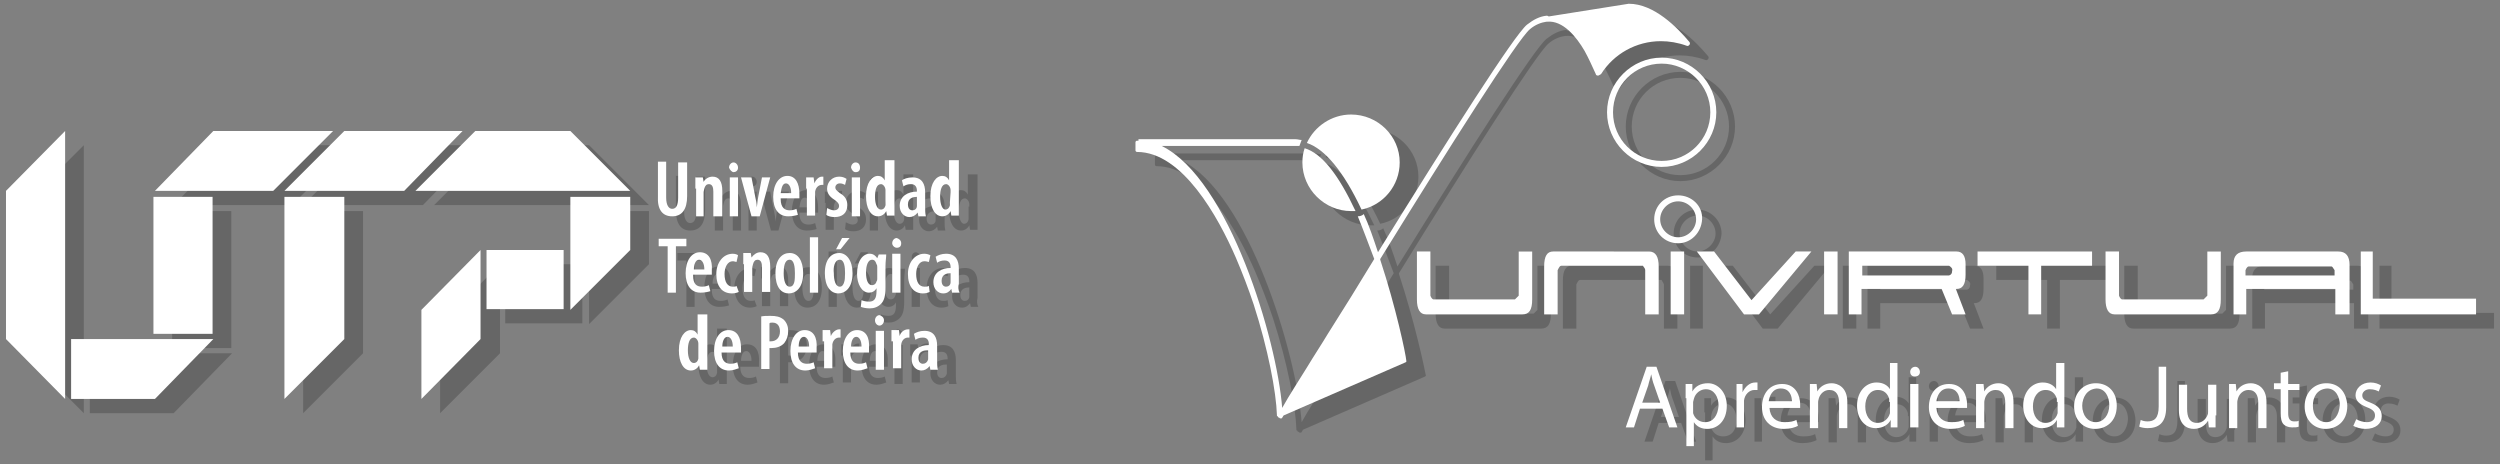 <?xml version="1.0" encoding="utf-8"?>
<!-- Generator: Adobe Illustrator 20.1.0, SVG Export Plug-In . SVG Version: 6.00 Build 0)  -->
<svg version="1.1" id="Capa_1" xmlns="http://www.w3.org/2000/svg" xmlns:xlink="http://www.w3.org/1999/xlink" x="0px" y="0px"
	 viewBox="0 0 334 62" style="enable-background:new 0 0 334 62;" xml:space="preserve">
<rect x="0" y="0" width="334" height="62" fill="#808080" stroke="none"/>
<style type="text/css">
	.st0{opacity:0.2;}
	.st1{fill:#FFFFFF;}
</style>
<g>
	<g class="st0">
		<path d="M186.9,36.6v-0.1c9.2-14.9,18.4-29.4,20-30.7c0.7-0.6,1.5-0.9,2.2-1c0,0,0,0,0,0c0,0,0,0,0.1,0c2.1-0.2,3.9,2,5,3.9
			c0.5,0.9,1,2,1.5,3.1c0,0.1,0.1,0.2,0.3,0.2c0.1,0,0.2-0.1,0.4-0.2c1.7-2.7,4.7-4.4,8-4.4c1.1,0,2.3,0.2,3.4,0.6
			c0.2,0.1,0.3,0,0.4-0.1c0.1-0.1,0.1-0.3,0-0.4c-1.6-1.9-4.7-5.1-8.1-5.1l-10.7,1.7C209.3,4,209.2,4,209.2,4
			c-0.9,0.1-1.7,0.5-2.6,1.2c-1.7,1.4-10.3,14.9-19.9,30.4c-0.6-1.8-1.2-3.6-1.9-5.1c-0.2,0.2-0.5,0.3-0.8,0.3
			c0.7,1.7,1.4,3.6,2.2,5.7c-2,3.3-4.1,6.7-6.2,10c-0.9,1.5-1.9,3-2.8,4.5c-1.1,1.8-2.3,3.6-3.3,5.4c-0.7-9.1-7.1-30.6-16.1-35h17.9
			c0.2,0,0.3,0,0.5,0c0.1-0.3,0.2-0.5,0.3-0.8c-0.3,0-0.5-0.1-0.8-0.1h-21v0.2c-0.1,0-0.1,0-0.2,0c-0.1,0-0.2,0.1-0.2,0.2V22
			c0,0.1,0.1,0.2,0.2,0.2c6.1,0,10.9,8.8,13.2,14.1c0.9,2.1,1.7,4.2,2.4,6.3c1.9,5.9,3,11.6,3.1,14.8v0.1l0.1,0
			c0,0.1,0.1,0.2,0.2,0.2c0.1,0.1,0.1,0.1,0.2,0.1c0.1,0,0.2,0,0.2-0.1c0,0,0,0,0,0c0.1-0.1,0.1-0.2,0.2-0.3l16.3-7.1
			c0,0,0,0,0.1-0.1C190.3,49.1,189,43,186.9,36.6C186.9,36.7,186.9,36.6,186.9,36.6z"/>
		<path d="M217.2,16.9c0,4,3.3,7.3,7.3,7.3s7.3-3.3,7.3-7.3s-3.3-7.3-7.3-7.3S217.2,12.9,217.2,16.9z M231,16.9
			c0,3.6-2.9,6.5-6.5,6.5c-3.6,0-6.5-2.9-6.5-6.5c0-3.6,2.9-6.5,6.5-6.5C228,10.4,231,13.3,231,16.9z"/>
		<path d="M183,30.1c0.2,0,0.4,0,0.6,0c-2.3-4.9-4.5-7.7-6.8-8.4c-0.2,0.6-0.3,1.2-0.3,1.9C176.5,27.2,179.5,30.1,183,30.1z"/>
		<path d="M184.4,29.9c2.9-0.6,5.1-3.2,5.1-6.3c0-3.5-2.9-6.4-6.5-6.4c-2.6,0-4.9,1.6-5.9,3.8C179.5,21.8,182,24.8,184.4,29.9z"/>
		<path d="M226.8,28c-1.8,0-3.2,1.4-3.2,3.2s1.4,3.2,3.2,3.2c1.7,0,3.1-1.4,3.2-3.2C230,29.4,228.5,28,226.8,28z M226.8,33.6
			c-1.3,0-2.4-1.1-2.4-2.4s1.1-2.4,2.4-2.4s2.4,1.1,2.4,2.4S228,33.6,226.8,33.6z"/>
		<path d="M205.4,38.1v3.3l-0.5,0.5h-5.7H194c-0.1,0-0.3-0.2-0.4-0.5v-5.9h-1.8v1.8v4.6c0,1.3,0.4,2,1.2,2h3.3h3.3h1.6h1.5h3.2
			c0.9,0,1.3-0.6,1.3-2v-4.6v-1.8h-1.8V38.1z"/>
		<path d="M222.3,38v3.3v2.6h1.8v-1.8v-4.6c0-1.3-0.4-2-1.3-2h-3.2h-1.5h-1.7h-3.2H210c-0.8,0-1.2,0.6-1.2,2v4.6v1.8h1.8V38
			c0.2-0.4,0.3-0.6,0.5-0.6H222C222,37.5,222.2,37.7,222.3,38z"/>
		<polygon points="225.8,43.9 227.5,43.9 227.5,38.7 227.5,35.5 225.8,35.5 		"/>
		<polygon points="242.4,35.5 236.5,42 231.5,35.5 229.2,35.5 235.5,43.9 237.5,43.9 244.5,35.5 		"/>
		<polygon points="248,38.7 248,35.5 246.2,35.5 246.2,43.9 248,43.9 		"/>
		<path d="M251.2,40.5h3.3h3.2h4.1l1.4,3.4h1.8l-1.3-3.4h0.1c0.8,0,1.2-0.6,1.2-1.9v-1.4c0-1.1-0.4-1.7-1.2-1.7h-14.3v8.4h1.7V40.5z
			 M251.2,37.4h11.6c0.3,0.2,0.5,0.4,0.4,0.7c0,0.3-0.1,0.5-0.4,0.6h-11.6V37.4z"/>
		<polygon points="273.5,38 273.5,43.9 275.2,43.9 275.2,37.4 282,37.4 282,35.5 266.7,35.5 266.7,37.4 273.5,37.4 		"/>
		<path d="M297.4,38.1v3.3l-0.5,0.5h-5.7H286c-0.1,0-0.3-0.2-0.4-0.5v-5.9h-1.8v1.8v4.6c0,1.3,0.4,2,1.2,2h3.3h3.2h1.7h1.5h3.2
			c0.9,0,1.3-0.6,1.3-2v-4.6v-1.8h-1.8V38.1z"/>
		<path d="M314.9,35.5h-12.3c-1.1,0-1.7,0.5-1.7,1.6v6.8h1.7v-3.4h11.9v1v2.4h1.8h0.1v-2.5v-2.7v-1.4
			C316.4,36.1,315.9,35.5,314.9,35.5z M314.4,38.7h-11.9V38c0.1-0.3,0.3-0.5,0.4-0.5H314c0.1,0,0.2,0.2,0.4,0.5V38.7z"/>
		<polygon points="319.5,41.8 319.5,38.7 319.5,35.5 317.9,35.5 317.9,43.9 333.2,43.9 333.2,41.8 		"/>
		<path d="M222.5,50.9l-2.8,8.1h1.1l0.8-2.5h3l0.9,2.5h1.1l-2.8-8.1H222.5z M221.9,55.7l0.8-2.3c0.1-0.5,0.3-1,0.4-1.5
			c0.1,0.5,0.2,1,0.4,1.5l0.8,2.3H221.9z"/>
		<path d="M230.7,53.1c-1,0-1.7,0.4-2.1,1.1v-1h-0.9c0,0.6,0,1.2,0,1.9h0.1v6.4h1v-3.2c0.4,0.6,1,0.9,1.8,0.9c1.3,0,2.6-1,2.6-3.1
			C233.2,54.3,232,53.1,230.7,53.1z M230.2,58.3c-0.8,0-1.4-0.5-1.6-1.2c0-0.1,0-0.2,0-0.4v-1.1c0-0.1,0.1-0.3,0.1-0.4
			c0.2-0.8,0.9-1.3,1.6-1.3c1.1,0,1.7,1,1.7,2.2C232,57.4,231.4,58.3,230.2,58.3z"/>
		<path d="M235.3,54.3v-1.1h-0.9c0,0.5,0,1.1,0,1.8v4h1v-3.1c0-0.2,0-0.4,0-0.5c0.1-0.8,0.7-1.4,1.4-1.4c0.2,0,0.3,0,0.4,0v-1
			c-0.1,0-0.2,0-0.3,0C236.2,53,235.7,53.5,235.3,54.3z"/>
		<path d="M240.6,53.2c-1.7,0-2.7,1.3-2.7,3.1c0,1.7,1.1,2.9,2.9,2.9c0.9,0,1.5-0.2,1.9-0.4l-0.2-0.8c-0.4,0.2-0.8,0.3-1.6,0.3
			c-1.1,0-1.9-0.6-2-1.9h4.1c0-0.1,0-0.3,0-0.5C243,54.9,242.5,53.2,240.6,53.2z M238.8,55.5c0.1-0.7,0.5-1.7,1.6-1.7
			c1.2,0,1.5,1,1.5,1.7H238.8z"/>
		<path d="M247.2,53.1c-0.9,0-1.6,0.5-1.9,1.1l-0.1-1h-0.9c0,0.5,0,1,0,1.6v4.3h1.1v-3.5c0-0.2,0.1-0.4,0.1-0.5
			c0.2-0.6,0.7-1.1,1.4-1.1c1,0,1.3,0.8,1.3,1.7v3.4h1.1v-3.5C249.2,53.6,248,53.1,247.2,53.1z"/>
		<path d="M255,53.9c-0.3-0.5-0.9-0.9-1.8-0.9c-1.4,0-2.6,1.2-2.6,3.1c0,1.8,1.1,3,2.5,3c1,0,1.7-0.5,2-1.1v1h0.9c0-0.4,0-1,0-1.5
			v-7v-0.1h-1V53.9z M255,56.6c0,0.2,0,0.4,0,0.5c-0.2,0.8-0.9,1.3-1.6,1.3c-1.1,0-1.7-1-1.7-2.2s0.6-2.2,1.7-2.2
			c0.8,0,1.3,0.5,1.5,1.2c0,0.1,0,0.3,0,0.4h0.1V56.6z"/>
		<path d="M258.4,50.9c-0.4,0-0.7,0.3-0.7,0.7c0,0.3,0.2,0.6,0.6,0.6c0.4,0,0.7-0.2,0.7-0.6C259,51.2,258.7,50.9,258.4,50.9z"/>
		<rect x="257.8" y="53.2" width="1.1" height="5.8"/>
		<path d="M262.9,53.2c-1.7,0-2.7,1.3-2.7,3.1c0,1.7,1.1,2.9,2.9,2.9c0.9,0,1.5-0.2,1.9-0.4l-0.2-0.8c-0.4,0.2-0.8,0.3-1.6,0.3
			c-1.1,0-1.9-0.6-2-1.9h4.1c0-0.1,0-0.3,0-0.5C265.3,54.9,264.8,53.2,262.9,53.2z M261.2,55.5c0.1-0.7,0.5-1.7,1.6-1.7
			c1.2,0,1.5,1,1.5,1.7H261.2z"/>
		<path d="M269.5,53.1c-0.9,0-1.6,0.5-1.9,1.1l-0.1-1h-0.9c0,0.5,0,1,0,1.6v4.3h1.1v-3.5c0-0.2,0.1-0.4,0.1-0.5
			c0.2-0.6,0.7-1.1,1.4-1.1c1,0,1.3,0.8,1.3,1.7v3.4h1.1v-3.5C271.5,53.6,270.2,53.1,269.5,53.1z"/>
		<path d="M277.2,53.9c-0.3-0.5-0.9-0.9-1.8-0.9c-1.4,0-2.6,1.2-2.6,3.1c0,1.8,1.1,3,2.5,3c1,0,1.7-0.5,2-1.1v1h1c0-0.4,0-1,0-1.5
			v-7v-0.1h-1.1V53.9z M277.4,55.6v1c0,0.2,0,0.4,0,0.5c-0.2,0.8-0.9,1.3-1.6,1.3c-1.1,0-1.7-1-1.7-2.2s0.6-2.2,1.7-2.2
			c0.8,0,1.3,0.5,1.5,1.2c0,0.1,0,0.3,0,0.4H277.4z"/>
		<path d="M282.5,53.1c-1.6,0-2.9,1.2-2.9,3.1c0,1.8,1.2,3,2.8,3c1.4,0,2.9-0.9,2.9-3.1C285.2,54.3,284.2,53.1,282.5,53.1z
			 M282.5,58.3c-1.1,0-1.8-0.9-1.8-2.2c0-1.1,0.6-2.2,1.9-2.3c1.2,0,1.7,1.2,1.7,2.2C284.2,57.4,283.5,58.3,282.5,58.3z"/>
		<path d="M290.9,56.2c0,1.6-0.6,2-1.5,2c-0.4,0-0.7-0.1-0.9-0.2l-0.2,0.9c0.2,0.1,0.7,0.2,1.1,0.2c1.4,0,2.5-0.6,2.5-2.8v-5.4h-1
			V56.2z"/>
		<path d="M297.5,56.9c0,0.2,0,0.3-0.1,0.5c-0.2,0.5-0.7,1-1.4,1c-1,0-1.3-0.8-1.3-1.9v-3.2h-1.1v3.4c0,2,1.1,2.5,2,2.5
			c1,0,1.6-0.6,1.9-1.1l0.1,0.9h0.9c0-0.5,0-1,0-1.6h0.1v-4.1h-1.1V56.9z"/>
		<path d="M303.2,53.1c-0.9,0-1.6,0.5-1.9,1.1l-0.1-1h-0.9c0,0.5,0,1,0,1.6v4.3h1.1v-3.5c0-0.2,0.1-0.4,0.1-0.5
			c0.2-0.6,0.7-1.1,1.4-1.1c1,0,1.3,0.8,1.3,1.7v3.4h1.1v-3.5C305.2,53.6,304,53.1,303.2,53.1z"/>
		<path d="M308.2,51.5l-1,0.2v1.4h-0.9v0.8h0.9v3.2c0,0.7,0.1,1.2,0.4,1.5c0.2,0.2,0.6,0.4,1.1,0.4c0.4,0,0.7,0,0.9-0.1v-0.8
			c-0.1,0.1-0.3,0.1-0.6,0.1c-0.6,0-0.8-0.4-0.8-1.1V54h1.5v-0.8h-1.5V51.5z"/>
		<path d="M313.2,53.1c-1.6,0-2.9,1.2-2.9,3.1c0,1.8,1.2,3,2.8,3c1.4,0,2.9-0.9,2.9-3.1C316,54.3,315,53.1,313.2,53.1z M313.2,58.3
			c-1.1,0-1.8-0.9-1.8-2.2c0-1.1,0.5-2.2,1.9-2.3c1.2,0,1.7,1.2,1.7,2.2C315,57.4,314.2,58.3,313.2,58.3z"/>
		<path d="M319.2,55.7c-0.8-0.3-1.1-0.5-1.1-1c0-0.4,0.4-0.8,1-0.8c0.6,0,1,0.2,1.2,0.3l0.3-0.8c-0.3-0.2-0.8-0.4-1.4-0.4
			c-1.2,0-2,0.8-2,1.7c0,0.7,0.5,1.2,1.5,1.6c0.8,0.3,1.1,0.6,1.1,1.1s-0.3,0.9-1.1,0.9c-0.5,0-1.1-0.2-1.4-0.4l-0.4,0.9
			c0.4,0.2,1,0.4,1.6,0.4c1.4,0,2.2-0.7,2.2-1.7C320.7,56.6,320.2,56.1,319.2,55.7z"/>
		<polygon points="31,19.4 23.2,27.4 39,27.4 47,19.4 		"/>
		<polygon points="48.5,19.4 40.5,27.4 56.5,27.4 64.3,19.4 		"/>
		<polygon points="66,19.4 58,27.4 86.7,27.4 78.7,19.4 		"/>
		<polygon points="3.2,47.2 11.2,55.2 11.2,19.4 3.2,27.4 		"/>
		<rect x="23" y="28.2" width="7.9" height="18.3"/>
		<polygon points="40.5,55.2 48.5,47.2 48.5,28.2 40.5,28.2 		"/>
		<polygon points="58.8,55.2 66.8,47.2 66.8,35.3 58.8,43.3 		"/>
		<polygon points="78.7,43.3 86.7,35.3 86.7,28.2 78.7,28.2 		"/>
		<polygon points="12,55.2 23.2,55.2 31,47.2 12,47.2 		"/>
		<rect x="67.5" y="35.3" width="10.3" height="7.9"/>
		<path d="M92.2,30.8c1.3,0,2-0.9,2-2.7v-4.5H93v4.7c0,1.1-0.3,1.5-0.8,1.5c-0.4,0-0.8-0.4-0.8-1.5v-4.7v-0.1h-1.1v4.6
			C90.3,29.9,91,30.8,92.2,30.8z"/>
		<path d="M99,30.8v-3.4c0-1.2-0.4-1.9-1.3-1.9c-0.5,0-1,0.3-1.2,0.7l-0.1-0.6h-1c0,0.5,0,0.9,0,1.5h0.1v3.7h1.1v-3.2
			c0-0.2,0.1-0.4,0.1-0.5c0.1-0.4,0.3-0.6,0.6-0.6c0.5,0,0.6,0.5,0.6,1v3.3H99z"/>
		<rect x="100" y="25.6" width="1.1" height="5.2"/>
		<path d="M100.5,24.9c0.3,0,0.6-0.2,0.6-0.6c0-0.4-0.3-0.7-0.6-0.7s-0.6,0.3-0.6,0.7C100,24.6,100.2,24.9,100.5,24.9z"/>
		<path d="M104,30.8l1.4-5.2h-1.1l-0.5,2.6c-0.1,0.5-0.1,0.9-0.2,1.4c0-0.5-0.1-1-0.2-1.4l-0.5-2.6h-1.3l1.4,5.2H104z"/>
		<path d="M107.8,30.8c0.5,0,1-0.1,1.3-0.2l-0.2-0.8c-0.2,0.1-0.5,0.2-0.9,0.2c-0.6,0-1.2-0.3-1.2-1.5v-0.1h2.5c0-0.1,0-0.3,0-0.6
			c0-1.4-0.5-2.4-1.6-2.4s-1.9,1.1-1.9,2.8C105.8,29.8,106.5,30.8,107.8,30.8z M107.5,26.4c0.4,0,0.7,0.5,0.7,1.3h-1.4
			C106.9,27.1,107,26.4,107.5,26.4z"/>
		<path d="M112.5,25.5c0,0-0.1,0-0.2,0c-0.4,0-0.8,0.4-1,0.9l-0.1-0.8h-1c0,0.5,0,1,0,1.5h0.1v3.6h1.1V28c0-0.2,0-0.4,0-0.5
			c0.1-0.6,0.5-0.9,0.9-0.9c0.1,0,0.1,0,0.2,0V25.5z"/>
		<path d="M115.7,29.3c0-0.7-0.3-1.2-1-1.6c-0.5-0.4-0.6-0.5-0.6-0.8c0-0.2,0.2-0.5,0.6-0.5c0.3,0,0.5,0.1,0.7,0.2l0.2-0.8
			c-0.3-0.2-0.6-0.3-1-0.3c-0.9,0-1.6,0.7-1.6,1.6c0,0.5,0.2,1,1,1.5c0.4,0.3,0.6,0.5,0.6,0.8c0,0.4-0.3,0.6-0.7,0.6
			c-0.3,0-0.7-0.2-0.9-0.3l-0.1,0.9c0.2,0.2,0.7,0.3,1.1,0.3C115,30.9,115.7,30.4,115.7,29.3z"/>
		<rect x="116.2" y="25.6" width="1.1" height="5.2"/>
		<path d="M116.8,24.9c0.4,0,0.6-0.2,0.6-0.6c0-0.4-0.2-0.7-0.6-0.7c-0.3,0-0.6,0.3-0.6,0.7C116.2,24.6,116.5,24.9,116.8,24.9z"/>
		<path d="M122,29.3v-5.9v-0.1h-1.3V26c-0.2-0.4-0.5-0.6-0.9-0.6c-0.8,0-1.6,0.9-1.6,2.7c0,1.6,0.6,2.7,1.6,2.7
			c0.5,0,0.9-0.3,1.1-0.7l0.1,0.6h1C122,30.3,122,29.7,122,29.3z M120.8,27.6V29c0,0.1,0,0.2,0,0.3c-0.1,0.5-0.4,0.6-0.6,0.6
			c-0.5,0-0.8-0.7-0.8-1.7c0-0.9,0.2-1.7,0.8-1.7c0.3,0,0.6,0.4,0.6,0.8C120.8,27.4,120.8,27.5,120.8,27.6z"/>
		<path d="M122.8,29.4c0,0.9,0.6,1.5,1.3,1.5c0.4,0,0.8-0.2,1.1-0.6l0.1,0.5h1c-0.1-0.4-0.1-0.8-0.1-1.2v-2c0-1.1-0.4-2-1.7-2
			c-0.6,0-1.2,0.2-1.4,0.4l0.2,0.8c0.3-0.2,0.6-0.3,1-0.3c0.6,0,0.8,0.4,0.8,0.9v0.1C123.8,27.5,122.8,28.1,122.8,29.4z M125,29.1
			c0,0.1,0,0.2,0,0.3c0,0.4-0.3,0.6-0.6,0.6s-0.6-0.2-0.6-0.8c0-0.9,0.8-1,1.2-1V29.1z"/>
		<path d="M129.3,26c-0.2-0.4-0.5-0.6-0.9-0.6c-0.8,0-1.6,0.9-1.6,2.7c0,1.6,0.6,2.7,1.6,2.7c0.5,0,0.9-0.3,1.1-0.7l0.1,0.6h1
			c0-0.4,0-1,0-1.4v-5.9v-0.1h-1.3V26z M129.5,27.3c0,0.1,0,0.2,0,0.3h-0.1V29c0,0.1,0,0.2,0,0.3c-0.1,0.5-0.4,0.6-0.6,0.6
			c-0.4,0-0.7-0.7-0.7-1.7c0-0.9,0.2-1.7,0.8-1.7C129.2,26.5,129.5,26.9,129.5,27.3z"/>
		<polygon points="94.2,33.8 90.5,33.8 90.5,34.8 91.7,34.8 91.7,41 92.8,41 92.8,34.8 94.2,34.8 		"/>
		<path d="M96,35.6c-1.1,0-1.9,1.1-1.9,2.8c0,1.6,0.7,2.6,2,2.6c0.5,0,1-0.1,1.3-0.2L97.2,40c-0.2,0.1-0.5,0.2-0.9,0.2
			c-0.7,0-1.2-0.3-1.2-1.5v-0.1h2.5c0-0.1,0-0.3,0-0.6C97.7,36.6,97.2,35.6,96,35.6z M95.2,37.9c0-0.6,0.2-1.3,0.7-1.3
			c0.4,0,0.7,0.5,0.7,1.3H95.2z"/>
		<path d="M100.2,41.1c0.4,0,0.7-0.1,0.9-0.2l-0.3-0.8c-0.1,0.1-0.3,0.1-0.5,0.1c-0.7,0-1.1-0.6-1.1-1.7c0-0.9,0.4-1.7,1.1-1.7
			c0.2,0,0.4,0.1,0.5,0.1L101,36c-0.1-0.1-0.4-0.2-0.7-0.2c-1.3,0-2.2,1.2-2.2,2.7C98.2,40.2,99,41.1,100.2,41.1z"/>
		<path d="M104.2,40.9h1.1v-3.4c0-1.2-0.4-1.9-1.3-1.9c-0.5,0-0.9,0.3-1.2,0.7l-0.1-0.6h-1c0,0.5,0,0.9,0,1.5h0.1v3.7h1.1v-3.2
			c0-0.2,0.1-0.4,0.1-0.5c0.1-0.4,0.3-0.6,0.6-0.6c0.5,0,0.6,0.5,0.6,1V40.9z"/>
		<path d="M109.8,38.4c0-1.7-0.7-2.7-1.8-2.7c-1,0-1.9,0.8-1.9,2.7c0,1.8,0.7,2.7,1.8,2.7C108.8,41.1,109.8,40.5,109.8,38.4z
			 M108,40.2c-0.6,0-0.8-0.9-0.8-1.8c0-0.8,0.1-1.8,0.8-1.8c0.6,0,0.7,1,0.7,1.8S108.7,40.2,108,40.2z"/>
		<rect x="110.7" y="33.6" width="1.1" height="7.4"/>
		<path d="M114.5,41.1c0.8,0,1.9-0.6,1.9-2.7c0-1.7-0.8-2.7-1.8-2.7s-1.9,0.8-1.9,2.7C112.8,40.2,113.5,41.1,114.5,41.1z
			 M114.7,36.6c0.6,0,0.7,1,0.7,1.8s-0.1,1.8-0.7,1.8c-0.6,0-0.8-0.9-0.8-1.8C113.8,37.6,114,36.6,114.7,36.6z"/>
		<polygon points="114.2,35.2 114.8,35.2 116,33.7 115,33.7 		"/>
		<path d="M119.8,36.4c-0.2-0.3-0.5-0.6-1-0.6c-0.9,0-1.7,0.9-1.7,2.7c0,1.3,0.6,2.5,1.6,2.5c0.4,0,0.8-0.2,1-0.6v0.4
			c0,1-0.3,1.4-1,1.4c-0.4,0-0.8-0.1-1-0.2l-0.2,0.9c0.3,0.1,0.7,0.2,1.2,0.2c0.6,0,1.1-0.2,1.5-0.6c0.4-0.4,0.6-1,0.6-2.2v-2.8
			c0-0.7,0.1-1.2,0.1-1.6h-1L119.8,36.4z M119.7,39.1c0,0.1,0,0.3-0.1,0.4c-0.1,0.4-0.4,0.5-0.6,0.5c-0.5,0-0.8-0.6-0.8-1.7
			c0-1,0.3-1.7,0.8-1.7c0.4,0,0.5,0.3,0.6,0.6c0.1,0.1,0.1,0.3,0.1,0.4V39.1z"/>
		<rect x="121.8" y="35.8" width="1.1" height="5.2"/>
		<path d="M121.8,34.4c0,0.3,0.3,0.6,0.6,0.6c0.4,0,0.6-0.2,0.6-0.6c0-0.4-0.3-0.6-0.6-0.7C122,33.7,121.8,34,121.8,34.4z"/>
		<path d="M126,36.8c0.3,0,0.5,0.1,0.6,0.1l0.2-0.9c-0.2-0.1-0.5-0.2-0.8-0.2c-1.3,0-2.2,1.2-2.2,2.7c0,1.7,0.8,2.6,2,2.6
			c0.4,0,0.7-0.1,0.9-0.2l-0.1-0.8c-0.2,0.1-0.4,0.1-0.6,0.1c-0.7,0-1.1-0.6-1.1-1.7C124.9,37.6,125.2,36.8,126,36.8z"/>
		<path d="M130.6,39.8v-2c0-1.1-0.4-2-1.7-2c-0.6,0-1.1,0.2-1.4,0.4l0.2,0.8c0.3-0.2,0.6-0.3,1-0.3c0.6,0,0.8,0.4,0.8,0.9v0.1
			c-1.2,0-2.3,0.6-2.3,1.9c0,0.9,0.6,1.5,1.3,1.5c0.5,0,0.8-0.2,1.1-0.6l0.1,0.5h1C130.5,40.6,130.5,40.2,130.6,39.8L130.6,39.8z
			 M129.5,39.3c0,0.1,0,0.2,0,0.3c0,0.4-0.3,0.6-0.6,0.6c-0.3,0-0.6-0.2-0.6-0.8c0-0.9,0.8-1,1.2-1V39.3z"/>
		<path d="M95.8,46.6c-0.2-0.4-0.5-0.6-0.9-0.6c-0.8,0-1.6,0.9-1.6,2.7c0,1.6,0.6,2.7,1.6,2.7c0.5,0,0.9-0.3,1.1-0.7l0.1,0.6h1
			c0-0.4,0-1,0-1.4v-6h-1.3V46.6z M95.8,48.1v1.4c0,0.1,0,0.2,0,0.3c-0.1,0.5-0.4,0.6-0.6,0.6c-0.5,0-0.8-0.7-0.8-1.7
			c0-0.9,0.2-1.7,0.8-1.7c0.3,0,0.6,0.4,0.6,0.8C95.8,47.9,95.8,48,95.8,48.1z"/>
		<path d="M99.8,46c-1.1,0-1.9,1.1-1.9,2.8c0,1.6,0.7,2.6,2,2.6c0.5,0,1-0.2,1.3-0.3l-0.2-0.8c-0.2,0.1-0.5,0.2-0.9,0.2
			c-0.6,0-1.2-0.3-1.2-1.5h2.5c0-0.1,0-0.3,0-0.6C101.5,47,101,46,99.8,46z M99,48.2c0-0.6,0.2-1.3,0.7-1.3c0.4,0,0.7,0.5,0.7,1.3
			H99z"/>
		<path d="M105.4,44.1c-0.5,0-0.9,0-1.3,0.1h0.1v7h1.1v-2.8h0.3c0.6,0,1.3-0.2,1.7-0.7c0.3-0.4,0.5-0.9,0.5-1.6
			c0-0.6-0.2-1.1-0.6-1.5C106.8,44.2,106.2,44.1,105.4,44.1z M105.5,47.5c-0.1,0-0.1,0-0.2,0v-2.4c0.1-0.1,0.2-0.1,0.4-0.1
			c0.7,0,1,0.5,1,1.2C106.7,47,106.2,47.5,105.5,47.5z"/>
		<path d="M110,46c-1.1,0-1.9,1.1-1.9,2.8c0,1.6,0.7,2.6,2,2.6c0.5,0,1-0.2,1.3-0.3l-0.2-0.8c-0.2,0.1-0.5,0.2-0.9,0.2
			c-0.6,0-1.2-0.3-1.2-1.5h2.5c0-0.1,0-0.3,0-0.6C111.7,47,111.2,46,110,46z M109.2,48.2c0-0.6,0.2-1.3,0.7-1.3
			c0.4,0,0.7,0.5,0.7,1.3H109.2z"/>
		<path d="M113.5,46.8l-0.1-0.8h-1c0,0.5,0,1,0,1.5h0.2v3.6h1.1v-2.7c0-0.2,0-0.4,0-0.5c0.1-0.6,0.5-0.9,0.9-0.9c0,0,0.1,0,0.2,0
			v-1.1c0,0-0.1,0-0.2,0C114.2,45.9,113.8,46.3,113.5,46.8z"/>
		<path d="M117,46c-1.1,0-1.9,1.1-1.9,2.8c0,1.6,0.7,2.6,2,2.6c0.5,0,1-0.2,1.3-0.3l-0.2-0.8c-0.2,0.1-0.5,0.2-0.9,0.2
			c-0.6,0-1.2-0.3-1.2-1.5h2.5c0-0.1,0-0.3,0-0.6C118.7,47,118.2,46,117,46z M116.2,48.2c0-0.6,0.2-1.3,0.7-1.3
			c0.4,0,0.7,0.5,0.7,1.3H116.2z"/>
		<path d="M120,44c-0.3,0-0.6,0.3-0.6,0.7s0.3,0.7,0.6,0.7s0.6-0.3,0.6-0.7S120.3,44.1,120,44z"/>
		<rect x="119.5" y="46.1" width="1.1" height="5.2"/>
		<path d="M122.7,46.8l-0.1-0.8h-1c0,0.5,0,1,0,1.5h0.2v3.6h1.1v-2.7c0-0.2,0-0.4,0-0.5c0.1-0.6,0.5-0.9,0.9-0.9c0.1,0,0.1,0,0.2,0
			v-1.1c0,0-0.1,0-0.2,0C123.2,45.9,122.8,46.3,122.7,46.8z"/>
		<path d="M127.7,48.1c0-1.1-0.4-2-1.7-2c-0.6,0-1.1,0.2-1.4,0.4l0.2,0.8c0.3-0.2,0.6-0.3,1-0.3c0.6,0,0.8,0.4,0.8,0.9V48
			c-1.2,0-2.3,0.6-2.3,1.9c0,0.9,0.6,1.5,1.3,1.5c0.4,0,0.8-0.2,1.1-0.6l0.1,0.5h1c-0.1-0.4-0.1-0.8-0.1-1.2V48.1z M126.5,49.6
			c0,0.1,0,0.2,0,0.3c-0.1,0.4-0.4,0.6-0.7,0.6c-0.3,0-0.6-0.2-0.6-0.8c0-0.9,0.8-1,1.2-1h0.1V49.6z"/>
	</g>
	<g>
		<path class="st1" d="M184.4,34.7v-0.1c9.2-14.9,18.4-29.4,20-30.7c0.7-0.6,1.5-0.9,2.2-1c0,0,0,0,0,0c0,0,0,0,0.1,0
			c2.1-0.2,3.9,2,5,3.9c0.5,0.9,1,2,1.5,3.1c0,0.1,0.1,0.2,0.3,0.2c0.1,0,0.2-0.1,0.4-0.2c1.7-2.7,4.7-4.4,8-4.4
			c1.1,0,2.3,0.2,3.4,0.6c0.2,0.1,0.3,0,0.4-0.1c0.1-0.1,0.1-0.3,0-0.4c-1.6-1.9-4.7-5.1-8.1-5.1l-10.7,1.7
			c-0.1-0.1-0.2-0.1-0.3-0.1c-0.9,0.1-1.7,0.5-2.6,1.2c-1.7,1.4-10.3,14.9-19.9,30.4c-0.6-1.8-1.2-3.6-1.9-5.1
			c-0.2,0.2-0.5,0.3-0.8,0.3c0.7,1.7,1.4,3.6,2.2,5.7c-2,3.3-4.1,6.7-6.2,10c-0.9,1.5-1.9,3-2.8,4.5c-1.1,1.8-2.3,3.6-3.3,5.4
			c-0.7-9.1-7.1-30.6-16.1-35h17.9c0.2,0,0.3,0,0.5,0c0.1-0.3,0.2-0.5,0.3-0.8c-0.3,0-0.5-0.1-0.8-0.1h-21v0.2c-0.1,0-0.1,0-0.2,0
			c-0.1,0-0.2,0.1-0.2,0.2v1.1c0,0.1,0.1,0.2,0.2,0.2c6.1,0,10.9,8.8,13.2,14.1c0.9,2.1,1.7,4.2,2.4,6.3c1.9,5.9,3,11.6,3.1,14.8
			v0.1l0.1,0c0,0.1,0.1,0.2,0.2,0.2c0.1,0.1,0.1,0.1,0.2,0.1c0.1,0,0.2,0,0.2-0.1c0,0,0,0,0,0c0.1-0.1,0.1-0.2,0.2-0.3l16.3-7.1
			c0,0,0,0,0.1-0.1C187.8,47.2,186.5,41.1,184.4,34.7C184.4,34.7,184.4,34.7,184.4,34.7z"/>
		<path class="st1" d="M214.7,15c0,4,3.3,7.3,7.3,7.3s7.3-3.3,7.3-7.3S226,7.7,222,7.7S214.7,11,214.7,15z M228.5,15
			c0,3.6-2.9,6.5-6.5,6.5c-3.6,0-6.5-2.9-6.5-6.5c0-3.6,2.9-6.5,6.5-6.5C225.5,8.5,228.5,11.4,228.5,15z"/>
		<path class="st1" d="M180.5,28.2c0.2,0,0.4,0,0.6,0c-2.3-4.9-4.5-7.7-6.8-8.4c-0.2,0.6-0.3,1.2-0.3,1.9
			C174,25.3,177,28.2,180.5,28.2z"/>
		<path class="st1" d="M181.9,28c2.9-0.6,5.1-3.2,5.1-6.3c0-3.5-2.9-6.4-6.5-6.4c-2.6,0-4.9,1.6-5.9,3.8
			C177,19.9,179.5,22.9,181.9,28z"/>
		<path class="st1" d="M224.2,26.1c-1.8,0-3.2,1.4-3.2,3.2s1.4,3.2,3.2,3.2c1.7,0,3.1-1.4,3.2-3.2C227.5,27.5,226,26.1,224.2,26.1z
			 M224.2,31.7c-1.3,0-2.4-1.1-2.4-2.4s1.1-2.4,2.4-2.4s2.4,1.1,2.4,2.4S225.5,31.7,224.2,31.7z"/>
		<path class="st1" d="M202.9,36.2v3.3l-0.5,0.5h-5.7h-5.2c-0.1,0-0.3-0.2-0.4-0.5v-5.9h-1.8v1.8V40c0,1.3,0.4,2,1.2,2h3.3h3.3h1.6
			h1.5h3.2c0.9,0,1.3-0.6,1.3-2v-4.6v-1.8h-1.8V36.2z"/>
		<path class="st1" d="M219.8,36.1v3.3V42h1.8v-1.8v-4.6c0-1.3-0.4-2-1.3-2h-3.2h-1.5H214h-3.2h-3.3c-0.8,0-1.2,0.6-1.2,2v4.6V42
			h1.8v-5.9c0.2-0.4,0.3-0.6,0.5-0.6h10.9C219.5,35.6,219.8,35.8,219.8,36.1z"/>
		<polygon class="st1" points="223.2,42 225,42 225,36.8 225,33.6 223.2,33.6 		"/>
		<polygon class="st1" points="239.9,33.6 234,40.1 229,33.6 226.7,33.6 233,42 235,42 242,33.6 		"/>
		<polygon class="st1" points="245.5,36.8 245.5,33.6 243.7,33.6 243.7,42 245.5,42 		"/>
		<path class="st1" d="M248.8,38.6h3.3h3.2h4.1l1.4,3.4h1.8l-1.3-3.4h0.1c0.8,0,1.2-0.6,1.2-1.9v-1.4c0-1.1-0.4-1.7-1.2-1.7H247V42
			h1.7V38.6z M248.8,35.5h11.6c0.3,0.2,0.5,0.4,0.4,0.7c0,0.3-0.1,0.5-0.4,0.6h-11.6V35.5z"/>
		<polygon class="st1" points="271,36.1 271,42 272.7,42 272.7,35.5 279.5,35.5 279.5,33.6 264.2,33.6 264.2,35.5 271,35.5 		"/>
		<path class="st1" d="M294.9,36.2v3.3l-0.5,0.5h-5.7h-5.2c-0.1,0-0.3-0.2-0.4-0.5v-5.9h-1.8v1.8V40c0,1.3,0.4,2,1.2,2h3.3h3.2h1.7
			h1.5h3.2c0.9,0,1.3-0.6,1.3-2v-4.6v-1.8h-1.8V36.2z"/>
		<path class="st1" d="M312.4,33.6h-12.3c-1.1,0-1.7,0.5-1.7,1.6V42h1.7v-3.4H312v1V42h1.8h0.1v-2.5v-2.7v-1.4
			C313.9,34.2,313.4,33.6,312.4,33.6z M311.9,36.8H300v-0.7c0.1-0.3,0.3-0.5,0.4-0.5h11.1c0.1,0,0.2,0.2,0.4,0.5V36.8z"/>
		<polygon class="st1" points="317,39.9 317,36.8 317,33.6 315.4,33.6 315.4,42 330.8,42 330.8,39.9 		"/>
		<path class="st1" d="M220,49l-2.8,8.1h1.1l0.8-2.5h3l0.9,2.5h1.1l-2.8-8.1H220z M219.4,53.8l0.8-2.3c0.1-0.5,0.3-1,0.4-1.5
			c0.1,0.5,0.2,1,0.4,1.5l0.8,2.3H219.4z"/>
		<path class="st1" d="M228.2,51.2c-1,0-1.7,0.4-2.1,1.1v-1h-0.9c0,0.6,0,1.2,0,1.9h0.1v6.4h1v-3.2c0.4,0.6,1,0.9,1.8,0.9
			c1.3,0,2.6-1,2.6-3.1C230.7,52.4,229.5,51.2,228.2,51.2z M227.8,56.4c-0.8,0-1.4-0.5-1.6-1.2c0-0.1,0-0.2,0-0.4v-1.1
			c0-0.1,0.1-0.3,0.1-0.4c0.2-0.8,0.9-1.3,1.6-1.3c1.1,0,1.7,1,1.7,2.2C229.5,55.5,228.9,56.4,227.8,56.4z"/>
		<path class="st1" d="M232.8,52.4v-1.1H232c0,0.5,0,1.1,0,1.8v4h1V54c0-0.2,0-0.4,0-0.5c0.1-0.8,0.7-1.4,1.4-1.4c0.2,0,0.3,0,0.4,0
			v-1c-0.1,0-0.2,0-0.3,0C233.8,51.1,233.2,51.6,232.8,52.4z"/>
		<path class="st1" d="M238.1,51.3c-1.7,0-2.7,1.3-2.7,3.1c0,1.7,1.1,2.9,2.9,2.9c0.9,0,1.5-0.2,1.9-0.4l-0.2-0.8
			c-0.4,0.2-0.8,0.3-1.6,0.3c-1.1,0-1.9-0.6-2-1.9h4.1c0-0.1,0-0.3,0-0.5C240.5,53,240,51.3,238.1,51.3z M236.3,53.6
			c0.1-0.7,0.5-1.7,1.6-1.7c1.2,0,1.5,1,1.5,1.7H236.3z"/>
		<path class="st1" d="M244.7,51.2c-0.9,0-1.6,0.5-1.9,1.1l-0.1-1h-0.9c0,0.5,0,1,0,1.6v4.3h1.1v-3.5c0-0.2,0.1-0.4,0.1-0.5
			c0.2-0.6,0.7-1.1,1.4-1.1c1,0,1.3,0.8,1.3,1.7v3.4h1.1v-3.5C246.8,51.7,245.5,51.2,244.7,51.2z"/>
		<path class="st1" d="M252.5,52c-0.3-0.5-0.9-0.9-1.8-0.9c-1.4,0-2.6,1.2-2.6,3.1c0,1.8,1.1,3,2.5,3c1,0,1.7-0.5,2-1.1v1h0.9
			c0-0.4,0-1,0-1.5v-7v-0.1h-1V52z M252.5,54.7c0,0.2,0,0.4,0,0.5c-0.2,0.8-0.9,1.3-1.6,1.3c-1.1,0-1.7-1-1.7-2.2s0.6-2.2,1.7-2.2
			c0.8,0,1.3,0.5,1.5,1.2c0,0.1,0,0.3,0,0.4h0.1V54.7z"/>
		<rect x="255.2" y="51.3" class="st1" width="1.1" height="5.8"/>
		<path class="st1" d="M255.9,49c-0.4,0-0.7,0.3-0.7,0.7c0,0.3,0.2,0.6,0.6,0.6c0.4,0,0.7-0.2,0.7-0.6C256.5,49.3,256.2,49,255.9,49
			z"/>
		<path class="st1" d="M260.4,51.3c-1.7,0-2.7,1.3-2.7,3.1c0,1.7,1.1,2.9,2.9,2.9c0.9,0,1.5-0.2,1.9-0.4l-0.2-0.8
			c-0.4,0.2-0.8,0.3-1.6,0.3c-1.1,0-1.9-0.6-2-1.9h4.1c0-0.1,0-0.3,0-0.5C262.8,53,262.3,51.3,260.4,51.3z M258.7,53.6
			c0.1-0.7,0.5-1.7,1.6-1.7c1.2,0,1.5,1,1.5,1.7H258.7z"/>
		<path class="st1" d="M267,51.2c-0.9,0-1.6,0.5-1.9,1.1l-0.1-1H264c0,0.5,0,1,0,1.6v4.3h1.1v-3.5c0-0.2,0.1-0.4,0.1-0.5
			c0.2-0.6,0.7-1.1,1.4-1.1c1,0,1.3,0.8,1.3,1.7v3.4h1.1v-3.5C269,51.7,267.8,51.2,267,51.2z"/>
		<path class="st1" d="M274.7,52c-0.3-0.5-0.9-0.9-1.8-0.9c-1.4,0-2.6,1.2-2.6,3.1c0,1.8,1.1,3,2.5,3c1,0,1.7-0.5,2-1.1v1h1
			c0-0.4,0-1,0-1.5v-7v-0.1h-1.1V52z M274.9,53.7v1c0,0.2,0,0.4,0,0.5c-0.2,0.8-0.9,1.3-1.6,1.3c-1.1,0-1.7-1-1.7-2.2
			s0.6-2.2,1.7-2.2c0.8,0,1.3,0.5,1.5,1.2c0,0.1,0,0.3,0,0.4H274.9z"/>
		<path class="st1" d="M280,51.2c-1.6,0-2.9,1.2-2.9,3.1c0,1.8,1.2,3,2.8,3c1.4,0,2.9-0.9,2.9-3.1C282.8,52.4,281.7,51.2,280,51.2z
			 M280,56.4c-1.1,0-1.8-0.9-1.8-2.2c0-1.1,0.6-2.2,1.9-2.3c1.2,0,1.7,1.2,1.7,2.2C281.8,55.5,281,56.4,280,56.4z"/>
		<path class="st1" d="M288.4,54.3c0,1.6-0.6,2-1.5,2c-0.4,0-0.7-0.1-0.9-0.2l-0.2,0.9c0.2,0.1,0.7,0.2,1.1,0.2
			c1.4,0,2.5-0.6,2.5-2.8V49h-1V54.3z"/>
		<path class="st1" d="M295,55c0,0.2,0,0.3-0.1,0.5c-0.2,0.5-0.7,1-1.4,1c-1,0-1.3-0.8-1.3-1.9v-3.2h-1.1v3.4c0,2,1.1,2.5,2,2.5
			c1,0,1.6-0.6,1.9-1.1l0.1,0.9h0.9c0-0.5,0-1,0-1.6h0.1v-4.1H295V55z"/>
		<path class="st1" d="M300.7,51.2c-0.9,0-1.6,0.5-1.9,1.1l-0.1-1h-0.9c0,0.5,0,1,0,1.6v4.3h1.1v-3.5c0-0.2,0.1-0.4,0.1-0.5
			c0.2-0.6,0.7-1.1,1.4-1.1c1,0,1.3,0.8,1.3,1.7v3.4h1.1v-3.5C302.8,51.7,301.5,51.2,300.7,51.2z"/>
		<path class="st1" d="M305.7,49.6l-1,0.2v1.4h-0.9V52h0.9v3.2c0,0.7,0.1,1.2,0.4,1.5c0.2,0.2,0.6,0.4,1.1,0.4c0.4,0,0.7,0,0.9-0.1
			v-0.8c-0.1,0.1-0.3,0.1-0.6,0.1c-0.6,0-0.8-0.4-0.8-1.1v-3.1h1.5v-0.8h-1.5V49.6z"/>
		<path class="st1" d="M310.8,51.2c-1.6,0-2.9,1.2-2.9,3.1c0,1.8,1.2,3,2.8,3c1.4,0,2.9-0.9,2.9-3.1
			C313.5,52.4,312.5,51.2,310.8,51.2z M310.8,56.4c-1.1,0-1.8-0.9-1.8-2.2c0-1.1,0.5-2.2,1.9-2.3c1.2,0,1.7,1.2,1.7,2.2
			C312.5,55.5,311.8,56.4,310.8,56.4z"/>
		<path class="st1" d="M316.7,53.8c-0.8-0.3-1.1-0.5-1.1-1c0-0.4,0.4-0.8,1-0.8c0.6,0,1,0.2,1.2,0.3l0.3-0.8
			c-0.3-0.2-0.8-0.4-1.4-0.4c-1.2,0-2,0.8-2,1.7c0,0.7,0.5,1.2,1.5,1.6c0.8,0.3,1.1,0.6,1.1,1.1s-0.3,0.9-1.1,0.9
			c-0.5,0-1.1-0.2-1.4-0.4l-0.4,0.9c0.4,0.2,1,0.4,1.6,0.4c1.4,0,2.2-0.7,2.2-1.7C318.2,54.7,317.7,54.2,316.7,53.8z"/>
	</g>
	<g>
		<polygon class="st1" points="28.5,17.5 20.7,25.5 36.5,25.5 44.5,17.5 		"/>
		<polygon class="st1" points="46,17.5 38,25.5 54,25.5 61.8,17.5 		"/>
		<polygon class="st1" points="63.5,17.5 55.5,25.5 84.2,25.5 76.2,17.5 		"/>
		<polygon class="st1" points="0.8,45.3 8.7,53.3 8.7,17.5 0.8,25.5 		"/>
		<rect x="20.5" y="26.3" class="st1" width="7.9" height="18.3"/>
		<polygon class="st1" points="38,53.3 46,45.3 46,26.3 38,26.3 		"/>
		<polygon class="st1" points="56.3,53.3 64.2,45.3 64.2,33.4 56.3,41.4 		"/>
		<polygon class="st1" points="76.2,41.4 84.2,33.4 84.2,26.3 76.2,26.3 		"/>
		<polygon class="st1" points="9.5,53.3 20.7,53.3 28.5,45.3 9.5,45.3 		"/>
		<rect x="65" y="33.4" class="st1" width="10.3" height="7.9"/>
		<path class="st1" d="M89.8,28.9c1.3,0,2-0.9,2-2.7v-4.5h-1.2v4.7c0,1.1-0.3,1.5-0.8,1.5c-0.4,0-0.8-0.4-0.8-1.5v-4.7v-0.1h-1.1
			v4.6C87.8,28,88.5,28.9,89.8,28.9z"/>
		<path class="st1" d="M96.5,28.9v-3.4c0-1.2-0.4-1.9-1.3-1.9c-0.5,0-1,0.3-1.2,0.7l-0.1-0.6h-1c0,0.5,0,0.9,0,1.5H93v3.7H94v-3.2
			c0-0.2,0.1-0.4,0.1-0.5c0.1-0.4,0.3-0.6,0.6-0.6c0.5,0,0.6,0.5,0.6,1v3.3H96.5z"/>
		<path class="st1" d="M98,23c0.3,0,0.6-0.2,0.6-0.6c0-0.4-0.3-0.7-0.6-0.7s-0.6,0.3-0.6,0.7C97.5,22.7,97.8,23,98,23z"/>
		<rect x="97.5" y="23.7" class="st1" width="1.1" height="5.2"/>
		<path class="st1" d="M101.5,28.9l1.4-5.2h-1.1l-0.5,2.6c-0.1,0.5-0.1,0.9-0.2,1.4c0-0.5-0.1-1-0.2-1.4l-0.5-2.6H99l1.4,5.2H101.5z
			"/>
		<path class="st1" d="M105.3,28.9c0.5,0,1-0.1,1.3-0.2l-0.2-0.8c-0.2,0.1-0.5,0.2-0.9,0.2c-0.6,0-1.2-0.3-1.2-1.5v-0.1h2.5
			c0-0.1,0-0.3,0-0.6c0-1.4-0.5-2.4-1.6-2.4s-1.9,1.1-1.9,2.8C103.3,27.9,104,28.9,105.3,28.9z M105,24.5c0.4,0,0.7,0.5,0.7,1.3
			h-1.4C104.4,25.2,104.5,24.5,105,24.5z"/>
		<path class="st1" d="M110,23.6c0,0-0.1,0-0.2,0c-0.4,0-0.8,0.4-1,0.9l-0.1-0.8h-1c0,0.5,0,1,0,1.5h0.1v3.6h1.1v-2.7
			c0-0.2,0-0.4,0-0.5c0.1-0.6,0.5-0.9,0.9-0.9c0.1,0,0.1,0,0.2,0V23.6z"/>
		<path class="st1" d="M113.2,27.4c0-0.7-0.3-1.2-1-1.6c-0.5-0.4-0.6-0.5-0.6-0.8c0-0.2,0.2-0.5,0.6-0.5c0.3,0,0.5,0.1,0.7,0.2
			l0.2-0.8c-0.3-0.2-0.6-0.3-1-0.3c-0.9,0-1.6,0.7-1.6,1.6c0,0.5,0.2,1,1,1.5c0.4,0.3,0.6,0.5,0.6,0.8c0,0.4-0.3,0.6-0.7,0.6
			c-0.3,0-0.7-0.2-0.9-0.3l-0.1,0.9c0.2,0.2,0.7,0.3,1.1,0.3C112.5,29,113.2,28.5,113.2,27.4z"/>
		<path class="st1" d="M114.3,23c0.4,0,0.6-0.2,0.6-0.6c0-0.4-0.2-0.7-0.6-0.7c-0.3,0-0.6,0.3-0.6,0.7C113.8,22.7,114,23,114.3,23z"
			/>
		<rect x="113.8" y="23.7" class="st1" width="1.1" height="5.2"/>
		<path class="st1" d="M119.5,27.4v-5.9v-0.1h-1.3v2.7c-0.2-0.4-0.5-0.6-0.9-0.6c-0.8,0-1.6,0.9-1.6,2.7c0,1.6,0.6,2.7,1.6,2.7
			c0.5,0,0.9-0.3,1.1-0.7l0.1,0.6h1C119.5,28.4,119.5,27.8,119.5,27.4z M118.3,25.7v1.4c0,0.1,0,0.2,0,0.3c-0.1,0.5-0.4,0.6-0.6,0.6
			c-0.5,0-0.8-0.7-0.8-1.7c0-0.9,0.2-1.7,0.8-1.7c0.3,0,0.6,0.4,0.6,0.8C118.3,25.5,118.3,25.6,118.3,25.7z"/>
		<path class="st1" d="M120.2,27.5c0,0.9,0.6,1.5,1.3,1.5c0.4,0,0.8-0.2,1.1-0.6l0.1,0.5h1c-0.1-0.4-0.1-0.8-0.1-1.2v-2
			c0-1.1-0.4-2-1.7-2c-0.6,0-1.2,0.2-1.4,0.4l0.2,0.8c0.3-0.2,0.6-0.3,1-0.3c0.6,0,0.8,0.4,0.8,0.9v0.1
			C121.3,25.6,120.2,26.2,120.2,27.5z M122.5,27.2c0,0.1,0,0.2,0,0.3c0,0.4-0.3,0.6-0.6,0.6s-0.6-0.2-0.6-0.8c0-0.9,0.8-1,1.2-1
			V27.2z"/>
		<path class="st1" d="M126.8,21.4v2.7c-0.2-0.4-0.5-0.6-0.9-0.6c-0.8,0-1.6,0.9-1.6,2.7c0,1.6,0.6,2.7,1.6,2.7
			c0.5,0,0.9-0.3,1.1-0.7l0.1,0.6h1c0-0.4,0-1,0-1.4v-5.9v-0.1H126.8z M127,25.7L127,25.7l-0.1,1.4c0,0.1,0,0.2,0,0.3
			c-0.1,0.5-0.4,0.6-0.6,0.6c-0.4,0-0.7-0.7-0.7-1.7c0-0.9,0.2-1.7,0.8-1.7c0.3,0,0.6,0.4,0.6,0.8C127,25.5,127,25.6,127,25.7z"/>
		<polygon class="st1" points="91.7,31.9 88,31.9 88,32.9 89.2,32.9 89.2,39.1 90.3,39.1 90.3,32.9 91.7,32.9 		"/>
		<path class="st1" d="M93.5,33.7c-1.1,0-1.9,1.1-1.9,2.8c0,1.6,0.7,2.6,2,2.6c0.5,0,1-0.1,1.3-0.2l-0.2-0.8
			c-0.2,0.1-0.5,0.2-0.9,0.2c-0.7,0-1.2-0.3-1.2-1.5v-0.1h2.5c0-0.1,0-0.3,0-0.6C95.2,34.7,94.7,33.7,93.5,33.7z M92.7,36
			c0-0.6,0.2-1.3,0.7-1.3c0.4,0,0.7,0.5,0.7,1.3H92.7z"/>
		<path class="st1" d="M97.8,39.2c0.4,0,0.7-0.1,0.9-0.2l-0.3-0.8c-0.1,0.1-0.3,0.1-0.5,0.1c-0.7,0-1.1-0.6-1.1-1.7
			c0-0.9,0.4-1.7,1.1-1.7c0.2,0,0.4,0.1,0.5,0.1l0.2-0.9c-0.1-0.1-0.4-0.2-0.7-0.2c-1.3,0-2.2,1.2-2.2,2.7
			C95.7,38.3,96.5,39.2,97.8,39.2z"/>
		<path class="st1" d="M101.8,39h1.1v-3.4c0-1.2-0.4-1.9-1.3-1.9c-0.5,0-0.9,0.3-1.2,0.7l-0.1-0.6h-1c0,0.5,0,0.9,0,1.5h0.1V39h1.1
			v-3.2c0-0.2,0.1-0.4,0.1-0.5c0.1-0.4,0.3-0.6,0.6-0.6c0.5,0,0.6,0.5,0.6,1V39z"/>
		<path class="st1" d="M107.3,36.5c0-1.7-0.7-2.7-1.8-2.7c-1,0-1.9,0.8-1.9,2.7c0,1.8,0.7,2.7,1.8,2.7
			C106.2,39.2,107.3,38.6,107.3,36.5z M105.5,38.3c-0.6,0-0.8-0.9-0.8-1.8c0-0.8,0.1-1.8,0.8-1.8c0.6,0,0.7,1,0.7,1.8
			S106.2,38.3,105.5,38.3z"/>
		<rect x="108.2" y="31.7" class="st1" width="1.1" height="7.4"/>
		<path class="st1" d="M112,39.2c0.8,0,1.9-0.6,1.9-2.7c0-1.7-0.8-2.7-1.8-2.7s-1.9,0.8-1.9,2.7C110.2,38.3,111,39.2,112,39.2z
			 M112.2,34.7c0.6,0,0.7,1,0.7,1.8s-0.1,1.8-0.7,1.8c-0.6,0-0.8-0.9-0.8-1.8C111.3,35.7,111.5,34.7,112.2,34.7z"/>
		<polygon class="st1" points="111.7,33.3 112.3,33.3 113.5,31.8 112.5,31.8 		"/>
		<path class="st1" d="M117.2,34.5c-0.2-0.3-0.5-0.6-1-0.6c-0.9,0-1.7,0.9-1.7,2.7c0,1.3,0.6,2.5,1.6,2.5c0.4,0,0.8-0.2,1-0.6v0.4
			c0,1-0.3,1.4-1,1.4c-0.4,0-0.8-0.1-1-0.2L115,41c0.3,0.1,0.7,0.2,1.2,0.2c0.6,0,1.1-0.2,1.5-0.6c0.4-0.4,0.6-1,0.6-2.2v-2.8
			c0-0.7,0.1-1.2,0.1-1.6h-1L117.2,34.5z M117.2,37.2c0,0.1,0,0.3-0.1,0.4c-0.1,0.4-0.4,0.5-0.6,0.5c-0.5,0-0.8-0.6-0.8-1.7
			c0-1,0.3-1.7,0.8-1.7c0.4,0,0.5,0.3,0.6,0.6c0.1,0.1,0.1,0.3,0.1,0.4V37.2z"/>
		<rect x="119.2" y="33.9" class="st1" width="1.1" height="5.2"/>
		<path class="st1" d="M119.2,32.5c0,0.3,0.3,0.6,0.6,0.6c0.4,0,0.6-0.2,0.6-0.6c0-0.4-0.3-0.6-0.6-0.7
			C119.5,31.8,119.2,32.1,119.2,32.5z"/>
		<path class="st1" d="M123.5,34.9c0.3,0,0.5,0.1,0.6,0.1l0.2-0.9c-0.2-0.1-0.5-0.2-0.8-0.2c-1.3,0-2.2,1.2-2.2,2.7
			c0,1.7,0.8,2.6,2,2.6c0.4,0,0.7-0.1,0.9-0.2l-0.1-0.8c-0.2,0.1-0.4,0.1-0.6,0.1c-0.7,0-1.1-0.6-1.1-1.7
			C122.4,35.7,122.8,34.9,123.5,34.9z"/>
		<path class="st1" d="M128.1,37.9v-2c0-1.1-0.4-2-1.7-2c-0.6,0-1.1,0.2-1.4,0.4l0.2,0.8c0.3-0.2,0.6-0.3,1-0.3
			c0.6,0,0.8,0.4,0.8,0.9v0.1c-1.2,0-2.3,0.6-2.3,1.9c0,0.9,0.6,1.5,1.3,1.5c0.5,0,0.8-0.2,1.1-0.6l0.1,0.5h1
			C128,38.7,128,38.3,128.1,37.9L128.1,37.9z M127,37.4c0,0.1,0,0.2,0,0.3c0,0.4-0.3,0.6-0.6,0.6c-0.3,0-0.6-0.2-0.6-0.8
			c0-0.9,0.8-1,1.2-1V37.4z"/>
		<path class="st1" d="M93.2,44.7c-0.2-0.4-0.5-0.6-0.9-0.6c-0.8,0-1.6,0.9-1.6,2.7c0,1.6,0.6,2.7,1.6,2.7c0.5,0,0.9-0.3,1.1-0.7
			l0.1,0.6h1c0-0.4,0-1,0-1.4v-6h-1.3V44.7z M93.3,46.2v1.4c0,0.1,0,0.2,0,0.3c-0.1,0.5-0.4,0.6-0.6,0.6c-0.5,0-0.8-0.7-0.8-1.7
			c0-0.9,0.2-1.7,0.8-1.7c0.3,0,0.6,0.4,0.6,0.8C93.3,46,93.3,46.1,93.3,46.2z"/>
		<path class="st1" d="M97.3,44.1c-1.1,0-1.9,1.1-1.9,2.8c0,1.6,0.7,2.6,2,2.6c0.5,0,1-0.2,1.3-0.3l-0.2-0.8
			c-0.2,0.1-0.5,0.2-0.9,0.2c-0.6,0-1.2-0.3-1.2-1.5H99c0-0.1,0-0.3,0-0.6C99,45.1,98.5,44.1,97.3,44.1z M96.5,46.3
			c0-0.6,0.2-1.3,0.7-1.3c0.4,0,0.7,0.5,0.7,1.3H96.5z"/>
		<path class="st1" d="M102.9,42.2c-0.5,0-0.9,0-1.3,0.1h0.1v7h1.1v-2.8h0.3c0.6,0,1.3-0.2,1.7-0.7c0.3-0.4,0.5-0.9,0.5-1.6
			c0-0.6-0.2-1.1-0.6-1.5C104.2,42.3,103.7,42.2,102.9,42.2z M103,45.6c-0.1,0-0.1,0-0.2,0v-2.4c0.1-0.1,0.2-0.1,0.4-0.1
			c0.7,0,1,0.5,1,1.2C104.2,45.1,103.7,45.6,103,45.6z"/>
		<path class="st1" d="M107.5,44.1c-1.1,0-1.9,1.1-1.9,2.8c0,1.6,0.7,2.6,2,2.6c0.5,0,1-0.2,1.3-0.3l-0.2-0.8
			c-0.2,0.1-0.5,0.2-0.9,0.2c-0.6,0-1.2-0.3-1.2-1.5h2.5c0-0.1,0-0.3,0-0.6C109.2,45.1,108.7,44.1,107.5,44.1z M106.7,46.3
			c0-0.6,0.2-1.3,0.7-1.3c0.4,0,0.7,0.5,0.7,1.3H106.7z"/>
		<path class="st1" d="M111,44.9l-0.1-0.8h-1c0,0.5,0,1,0,1.5h0.2v3.6h1.1v-2.7c0-0.2,0-0.4,0-0.5c0.1-0.6,0.5-0.9,0.9-0.9
			c0,0,0.1,0,0.2,0V44c0,0-0.1,0-0.2,0C111.7,44,111.2,44.4,111,44.9z"/>
		<path class="st1" d="M114.5,44.1c-1.1,0-1.9,1.1-1.9,2.8c0,1.6,0.7,2.6,2,2.6c0.5,0,1-0.2,1.3-0.3l-0.2-0.8
			c-0.2,0.1-0.5,0.2-0.9,0.2c-0.6,0-1.2-0.3-1.2-1.5h2.5c0-0.1,0-0.3,0-0.6C116.2,45.1,115.7,44.1,114.5,44.1z M113.7,46.3
			c0-0.6,0.2-1.3,0.7-1.3c0.4,0,0.7,0.5,0.7,1.3H113.7z"/>
		<path class="st1" d="M117.5,42.1c-0.3,0-0.6,0.3-0.6,0.7s0.3,0.7,0.6,0.7s0.6-0.3,0.6-0.7S117.8,42.2,117.5,42.1z"/>
		<rect x="117" y="44.2" class="st1" width="1.1" height="5.2"/>
		<path class="st1" d="M120.2,44.9l-0.1-0.8h-1c0,0.5,0,1,0,1.5h0.2v3.6h1.1v-2.7c0-0.2,0-0.4,0-0.5c0.1-0.6,0.5-0.9,0.9-0.9
			c0.1,0,0.1,0,0.2,0V44c0,0-0.1,0-0.2,0C120.8,44,120.3,44.4,120.2,44.9z"/>
		<path class="st1" d="M125.2,46.2c0-1.1-0.4-2-1.7-2c-0.6,0-1.1,0.2-1.4,0.4l0.2,0.8c0.3-0.2,0.6-0.3,1-0.3c0.6,0,0.8,0.4,0.8,0.9
			v0.1c-1.2,0-2.3,0.6-2.3,1.9c0,0.9,0.6,1.5,1.3,1.5c0.4,0,0.8-0.2,1.1-0.6l0.1,0.5h1c-0.1-0.4-0.1-0.8-0.1-1.2V46.2z M124,47.7
			c0,0.1,0,0.2,0,0.3c-0.1,0.4-0.4,0.6-0.7,0.6c-0.3,0-0.6-0.2-0.6-0.8c0-0.9,0.8-1,1.2-1h0.1V47.7z"/>
	</g>
</g>
</svg>
